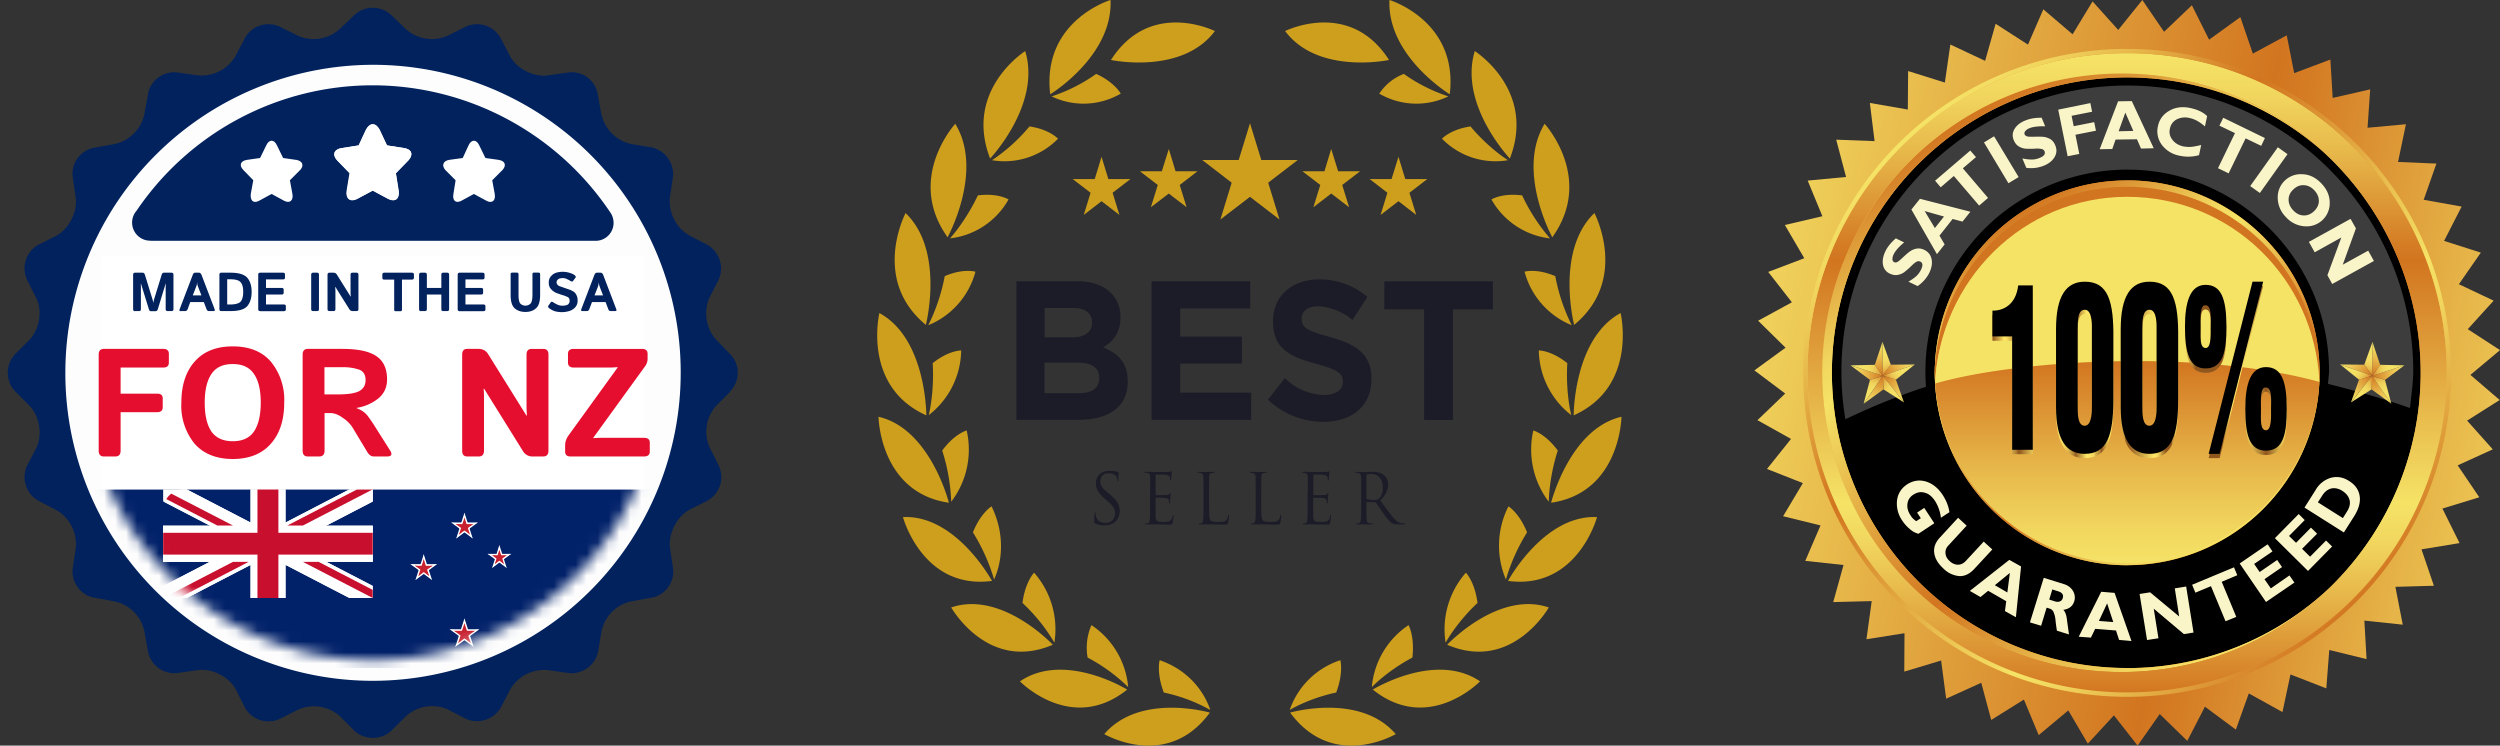 <svg width="228" height="68" viewBox="0 0 228 68" fill="none" xmlns="http://www.w3.org/2000/svg"><rect x="0" y="0" width="228" height="68" fill="#333333" stroke="none"/><g clip-path="url(#a)"><path d="M33.65 63.04a29.4 29.4 0 1 0 0-58.79 29.4 29.4 0 0 0 0 58.8Z" fill="#FDFDFD"/><mask id="b" style="mask-type:alpha" maskUnits="userSpaceOnUse" x="7" y="7" width="54" height="54"><path d="M34 60.2a26.2 26.2 0 1 0 0-52.4 26.2 26.2 0 0 0 0 52.4Z" fill="#FDFDFD"/></mask><g clip-path="url(#c)" mask="url(#b)"><path fill="#012169" d="M8.5 44.63h51v16.29h-51z"/><path d="M14.88 44.63v1.1l16.98 8.8h2.13v-1.1l-16.97-8.8h-2.14Zm19.12 0v1.1l-16.98 8.81h-2.14v-1.1l16.98-8.81H34Z" fill="#fff"/><path d="M22.85 44.63v9.91h3.19v-9.91h-3.2Zm-7.98 3.3v3.31H34v-3.3H14.87Z" fill="#fff"/><path d="M14.88 48.59v1.99h19.11v-1.99H14.87Zm8.6-3.96v9.91h1.91v-9.91h-1.91Z" fill="red"/><path d="m15.02 45.8 16.84 8.74h2.13v-1.1l-16.97-8.81h-.3c-.76 0-1.42.48-1.7 1.18ZM34 44.64v1.1l-16.98 8.81h-2.14v-1.1l16.98-8.81H34Z" fill="#fff"/><path d="M22.85 44.63v9.91h3.19v-9.91h-3.2Zm-7.98 3.3v3.31H34v-3.3H14.87Z" fill="#fff"/><path d="M14.88 48.59v1.99h19.11v-1.99H14.87Zm8.6-3.96v9.91h1.91v-9.91h-1.91ZM14.88 54.54l6.37-3.3h1.43l-6.38 3.3h-1.43Zm.29-9.02c.12-.2.27-.37.45-.5l5.63 2.91h-1.42l-4.66-2.41Zm11.03 2.41 6.37-3.3H34l-6.38 3.3H26.2Zm7.8 6.61-6.38-3.3h1.43l4.94 2.56v.74H34Z" fill="#C8102E"/><path d="M42.36 47.65v.62l1.22-.62h-1.22Z" fill="#fff"/><path d="m42.6 48.38-.37-.5 1.35-.23-.99.73Z" fill="#fff"/><path d="M42.36 47.65v.62l-1.21-.62h1.21Z" fill="#fff"/><path d="m42.13 48.38.36-.5-1.34-.23.98.73Z" fill="#fff"/><path d="m42.74 47.94-.58.18.95.99-.37-1.17Z" fill="#fff"/><path d="m42.13 48.38.36-.5.62 1.23-.98-.73Z" fill="#fff"/><path d="m41.98 47.94.58.18-.2-1.36-.38 1.18Z" fill="#fff"/><path d="m42.74 47.94-.58.18.2-1.36.38 1.18Z" fill="#fff"/><path d="m41.98 47.94.58.18-.95.99.37-1.17Z" fill="#fff"/><path d="m42.6 48.38-.36-.5-.63 1.23.98-.73Z" fill="#fff"/><path d="M42.36 47.8v.4l.8-.4h-.8Z" fill="#C7202F"/><path d="m42.51 48.27-.23-.33.88-.15-.65.48ZM42.36 47.8v.4l-.8-.4h.8Z" fill="#C7202F"/><path d="m42.21 48.27.23-.33-.88-.15.65.48Z" fill="#C7202F"/><path d="m42.6 47.98-.37.12.63.65-.25-.77Z" fill="#C7202F"/><path d="m42.21 48.27.23-.33.42.8-.65-.47Z" fill="#C7202F"/><path d="m42.11 47.98.38.12-.13-.9-.25.78Z" fill="#C7202F"/><path d="m42.6 47.98-.37.12.13-.9.25.78Z" fill="#C7202F"/><path d="m42.11 47.98.38.12-.63.65.25-.77Z" fill="#C7202F"/><path d="m42.51 48.27-.23-.33-.42.8.65-.47Z" fill="#C7202F"/><path d="M45.54 50.5v.55l1.09-.54h-1.09Z" fill="#fff"/><path d="m45.75 51.15-.32-.44 1.2-.2-.88.64Z" fill="#fff"/><path d="M45.54 50.5v.55l-1.08-.54h1.08Z" fill="#fff"/><path d="m45.34 51.15.32-.44-1.2-.2.88.64Z" fill="#fff"/><path d="m45.88 50.75-.51.17.84.88-.33-1.05Z" fill="#fff"/><path d="m45.34 51.15.32-.44.55 1.09-.87-.65Z" fill="#fff"/><path d="m45.21 50.75.51.17-.18-1.21-.33 1.04Z" fill="#fff"/><path d="m45.88 50.75-.51.17.17-1.21.34 1.04Z" fill="#fff"/><path d="m45.21 50.75.51.17-.84.88.33-1.05Z" fill="#fff"/><path d="m45.75 51.15-.32-.44-.55 1.09.87-.65Z" fill="#fff"/><path d="M45.54 50.64v.34l.67-.34h-.67Z" fill="#C7202F"/><path d="m45.67 51.04-.2-.27.74-.13-.54.4Z" fill="#C7202F"/><path d="M45.54 50.64v.34l-.66-.34h.66Z" fill="#C7202F"/><path d="m45.42 51.04.2-.27-.74-.13.54.4Z" fill="#C7202F"/><path d="m45.76 50.8-.33.1.53.54-.2-.65Z" fill="#C7202F"/><path d="m45.42 51.04.2-.27.34.67-.54-.4Z" fill="#C7202F"/><path d="m45.34 50.8.32.1-.12-.75-.2.64Z" fill="#C7202F"/><path d="m45.76 50.8-.33.1.11-.75.22.64Z" fill="#C7202F"/><path d="m45.34 50.8.32.1-.53.54.2-.65Z" fill="#C7202F"/><path d="m45.67 51.04-.2-.27-.34.67.54-.4Z" fill="#C7202F"/><path d="M38.65 51.45v.61l1.21-.61h-1.21Z" fill="#fff"/><path d="m38.88 52.17-.36-.5 1.34-.22-.98.72Z" fill="#fff"/><path d="M38.65 51.45v.61l-1.22-.61h1.22Z" fill="#fff"/><path d="m38.41 52.17.36-.5-1.34-.22.98.72Z" fill="#fff"/><path d="m39.02 51.72-.58.2.96.97-.38-1.17Z" fill="#fff"/><path d="m38.41 52.17.36-.5.63 1.23-.99-.73Z" fill="#fff"/><path d="m38.27 51.72.58.2-.2-1.37-.38 1.17Z" fill="#fff"/><path d="m39.02 51.72-.58.2.2-1.37.38 1.17Z" fill="#fff"/><path d="m38.27 51.72.58.2-.96.97.38-1.17Z" fill="#fff"/><path d="m38.88 52.17-.36-.5-.63 1.23.99-.73Z" fill="#fff"/><path d="M38.65 51.58V52l.8-.4h-.8Z" fill="#C7202F"/><path d="m38.8 52.06-.24-.33.9-.15-.66.48Z" fill="#C7202F"/><path d="M38.64 51.58V52l-.8-.4h.8Z" fill="#C7202F"/><path d="m38.5 52.06.23-.33-.89-.15.65.48Z" fill="#C7202F"/><path d="m38.9 51.77-.39.12.63.65-.25-.77Z" fill="#C7202F"/><path d="m38.5 52.06.23-.33.41.81-.65-.48Z" fill="#C7202F"/><path d="m38.4 51.76.38.13-.13-.9-.25.77Z" fill="#C7202F"/><path d="m38.9 51.76-.39.13.13-.9.25.77Z" fill="#C7202F"/><path d="m38.4 51.77.38.12-.63.65.25-.77Z" fill="#C7202F"/><path d="m38.8 52.06-.24-.33-.4.81.64-.48Z" fill="#C7202F"/><path d="M42.36 57.4v.68l1.35-.69h-1.35Z" fill="#fff"/><path d="m42.62 58.2-.4-.56 1.5-.25-1.1.8Z" fill="#fff"/><path d="M42.36 57.4v.68l-1.35-.69h1.35Z" fill="#fff"/><path d="m42.1 58.2.4-.56-1.49-.25 1.1.8Z" fill="#fff"/><path d="m42.78 57.7-.65.22L43.2 59l-.42-1.3Z" fill="#fff"/><path d="m42.1 58.2.4-.56.7 1.36-1.1-.8Z" fill="#fff"/><path d="m41.94 57.7.65.22-.23-1.52-.42 1.3Z" fill="#fff"/><path d="m42.78 57.7-.65.22.23-1.52.42 1.3Z" fill="#fff"/><path d="m41.94 57.7.65.22L41.52 59l.42-1.3Z" fill="#fff"/><path d="m42.62 58.2-.4-.56-.7 1.36 1.1-.8Z" fill="#fff"/><path d="M42.36 57.53V58l.94-.47h-.94Z" fill="#C7202F"/><path d="m42.54 58.09-.27-.38 1.03-.18-.76.56Z" fill="#C7202F"/><path d="M42.36 57.53V58l-.94-.47h.94Z" fill="#C7202F"/><path d="m42.18 58.09.28-.38-1.04-.18.76.56Z" fill="#C7202F"/><path d="m42.65 57.74-.44.15.73.76-.3-.9Z" fill="#C7202F"/><path d="m42.18 58.09.28-.38.48.94-.76-.56Z" fill="#C7202F"/><path d="m42.07 57.74.45.15-.16-1.05-.3.9Z" fill="#C7202F"/><path d="m42.65 57.74-.44.15.15-1.05.29.9Z" fill="#C7202F"/><path d="m42.07 57.74.45.15-.74.76.29-.9Z" fill="#C7202F"/><path d="m42.54 58.09-.28-.38-.48.94.76-.56Z" fill="#C7202F"/></g><path d="M66.57 35.7a2.4 2.4 0 0 0 0-3.42L65.33 31a3.62 3.62 0 0 1-.64-3.84l.83-1.6a2.5 2.5 0 0 0-1.06-3.26l-1.6-.83a3.62 3.62 0 0 1-1.76-3.5l.26-1.75c.2-1.28-.7-2.56-2.01-2.79l-1.76-.29a3.57 3.57 0 0 1-2.75-2.75l-.32-1.76a2.4 2.4 0 0 0-2.75-2.01L50 6.87c-1.31.2-2.88-.6-3.49-1.76l-.83-1.6a2.46 2.46 0 0 0-3.26-1.05l-1.6.8a3.55 3.55 0 0 1-3.84-.64L35.71 1.4a2.46 2.46 0 0 0-3.42 0l-1.28 1.22a3.54 3.54 0 0 1-3.84.64l-1.6-.8a2.46 2.46 0 0 0-3.26 1.05l-.83 1.6A3.61 3.61 0 0 1 18 6.87l-1.76-.25c-1.28-.2-2.56.7-2.75 2.01l-.32 1.76a3.53 3.53 0 0 1-2.75 2.75l-1.76.32a2.42 2.42 0 0 0-2.02 2.76l.26 1.76c.2 1.3-.6 2.88-1.76 3.52l-1.6.8a2.46 2.46 0 0 0-1.05 3.26l.8 1.6c.6 1.15.32 2.88-.61 3.84L1.4 32.28a2.47 2.47 0 0 0 0 3.43l1.28 1.28c.93.96 1.21 2.65.64 3.84l-.83 1.6a2.47 2.47 0 0 0 1.05 3.26l1.6.83a3.58 3.58 0 0 1 1.76 3.5l-.26 1.75c-.19 1.28.7 2.56 2.02 2.75l1.76.32a3.53 3.53 0 0 1 2.75 2.76l.32 1.76a2.44 2.44 0 0 0 2.75 2.01l1.76-.25c1.3-.2 2.87.57 3.51 1.76l.8 1.6a2.46 2.46 0 0 0 3.27 1.05l1.6-.8a3.53 3.53 0 0 1 3.83.6l1.28 1.29c.96.9 2.5.9 3.42 0L37 65.34a3.55 3.55 0 0 1 3.84-.64l1.6.83a2.5 2.5 0 0 0 3.26-1.05l.83-1.6a3.58 3.58 0 0 1 3.49-1.76l1.76.25c1.28.2 2.55-.7 2.78-2.01l.29-1.76a3.53 3.53 0 0 1 2.75-2.76l1.76-.32a2.42 2.42 0 0 0 2.01-2.75l-.26-1.76c-.19-1.31.61-2.88 1.76-3.52l1.6-.8a2.46 2.46 0 0 0 1.06-3.26l-.8-1.6a3.54 3.54 0 0 1 .6-3.84l1.28-1.28h-.03ZM34.02 62.09A28.05 28.05 0 0 1 5.96 33.99 28.1 28.1 0 0 1 34.02 5.91 28.05 28.05 0 0 1 62.08 34a28.1 28.1 0 0 1-28.06 28.09Z" fill="#01225D"/><path d="M13.73 21.96h40.7a1.64 1.64 0 0 0 1.52-1.8c-.03-.29-.13-.57-.3-.8A26.13 26.13 0 0 0 34.1 7.78a26.01 26.01 0 0 0-21.64 11.43 1.65 1.65 0 0 0 1.28 2.74Z" fill="#01225D"/><path fill="#fff" d="M9.21 23.38h49.58v21.25H9.21z"/><path d="M9.48 41.63c-.32 0-.48-.18-.48-.52v-8.77c0-.35.16-.52.48-.52h5.41c.34 0 .51.15.51.45v.8c0 .3-.17.45-.51.45H11v2.38h3.33c.34 0 .51.14.51.44v.8c0 .3-.17.45-.51.45H11v3.52c0 .34-.16.52-.48.52H9.48Zm7.06-4.9c0-1.58.4-2.83 1.21-3.75.82-.93 1.97-1.39 3.48-1.39 1.5 0 2.66.46 3.47 1.39a5.48 5.48 0 0 1 1.22 3.74c0 1.58-.4 2.82-1.22 3.75-.81.92-1.97 1.39-3.47 1.39-1.5 0-2.66-.47-3.48-1.39a5.48 5.48 0 0 1-1.21-3.75Zm2.13 0c0 1.13.2 2 .6 2.61.42.6 1.07.9 1.96.9.89 0 1.53-.3 1.94-.9.4-.6.61-1.48.61-2.62 0-1.14-.2-2-.61-2.6-.4-.61-1.05-.92-1.94-.92-.9 0-1.54.3-1.95.91-.4.6-.61 1.47-.61 2.61Zm9.4 4.9c-.31 0-.47-.18-.47-.52v-8.77c0-.35.16-.52.48-.52h3.16c1.41 0 2.44.22 3.08.66.65.43.98 1.14.98 2.12 0 .73-.27 1.3-.8 1.74a4.2 4.2 0 0 1-1.99.86v.02c.44.16.77.39 1 .68.22.3.4.55.54.77l1.5 2.37c.26.39.17.59-.25.59h-1.2c-.24 0-.45-.14-.6-.4l-1.39-2.31a3.1 3.1 0 0 0-.83-.8c-.4-.3-.79-.45-1.18-.45h-.5v3.44c0 .34-.17.52-.48.52h-1.04Zm1.52-5.66h1.23c.9 0 1.56-.1 1.94-.3.39-.22.58-.55.58-1 0-.49-.19-.8-.56-.95a4.54 4.54 0 0 0-1.63-.23h-1.56v2.48Zm13.03 5.66c-.32 0-.47-.18-.47-.52v-8.77c0-.35.15-.52.47-.52h1.02c.39 0 .68.16.88.48l3.49 5.6h.05a9.87 9.87 0 0 1-.04-.82v-4.74c0-.35.16-.52.48-.52h1.04c.32 0 .48.17.48.52v8.77c0 .34-.16.52-.48.52h-.94a.98.98 0 0 1-.9-.48l-3.55-5.7h-.04c.02.27.03.54.03.82v4.84c0 .34-.16.52-.48.52h-1.04Zm9.42 0c-.34 0-.5-.15-.5-.45v-.56c0-.31.1-.63.34-.95l4.44-6.14v-.05c-.27.03-.54.04-.82.04h-3.18c-.34 0-.52-.15-.52-.45v-.8c0-.3.18-.45.52-.45h6.23c.34 0 .51.15.51.45v.45c0 .25-.08.48-.24.7l-4.71 6.5v.04c.27-.02.54-.03.82-.03h3.81c.34 0 .52.15.52.44v.81c0 .3-.18.45-.52.45h-6.7Z" fill="#E50E2E"/><path d="M12.31 28.38c-.11 0-.17-.07-.17-.19v-3.13c0-.12.06-.19.17-.19h.7c.1 0 .17.07.21.2l.66 2.14a2.06 2.06 0 0 1 .1.44 2.32 2.32 0 0 1 .1-.44l.66-2.14c.04-.13.1-.2.2-.2h.71c.11 0 .17.07.17.19v3.13c0 .12-.06.18-.17.18h-.37c-.11 0-.17-.06-.17-.18v-2.01l.01-.3h-.02l-.7 2.3c-.04.13-.11.2-.21.2h-.42c-.1 0-.17-.07-.2-.2l-.71-2.3h-.02l.01.3v2.01c0 .12-.05.18-.17.18h-.37Zm4.18 0c-.11 0-.15-.06-.11-.17l1.2-3.14c.04-.13.12-.2.22-.2h.35c.1 0 .17.07.23.2l1.2 3.14c.03.11 0 .16-.12.16h-.4c-.1 0-.17-.05-.22-.16l-.25-.66h-1.24l-.24.66c-.05.1-.12.16-.23.16h-.39Zm1.1-1.44h.78l-.3-.77-.07-.2-.02-.19h-.01l-.02.19-.07.2-.3.77Zm2.59 1.43c-.12 0-.17-.06-.17-.18v-3.13c0-.12.05-.19.17-.19h.85c.75 0 1.25.16 1.52.46.26.3.4.73.4 1.29s-.14.99-.4 1.3c-.27.3-.77.45-1.52.45h-.85Zm.54-.6h.26c.5 0 .83-.1.98-.28.15-.19.22-.48.22-.87 0-.4-.07-.68-.22-.86-.15-.2-.47-.29-.98-.29h-.26v2.3Zm3 .6c-.12 0-.17-.06-.17-.18v-3.13c0-.12.05-.19.17-.19h2.1c.11 0 .17.06.17.16v.3c0 .1-.06.15-.18.15h-1.55v.78h1.42c.12 0 .19.05.19.15v.3c0 .1-.07.15-.19.15h-1.42v.91h1.63c.12 0 .18.05.18.16v.29c0 .1-.06.16-.18.16h-2.17Zm4.83 0c-.11 0-.17-.06-.17-.18v-3.13c0-.12.06-.19.17-.19h.37c.12 0 .17.07.17.19v3.13c0 .12-.05.18-.17.18h-.37Zm1.5 0c-.12 0-.18-.06-.18-.18v-3.13c0-.12.06-.19.17-.19h.37c.14 0 .24.06.31.17l1.25 2h.02l-.02-.29v-1.7c0-.11.06-.18.17-.18h.38c.11 0 .17.07.17.19v3.13c0 .12-.06.18-.17.18h-.34a.35.35 0 0 1-.32-.17l-1.27-2.03h-.02l.02.3v1.72c0 .12-.06.18-.17.18h-.38Zm5-2.87c-.12 0-.18-.05-.18-.16v-.3c0-.11.06-.17.18-.17h2.51c.12 0 .19.06.19.16v.31c0 .1-.07.16-.19.16h-.9v2.74c0 .09-.04.14-.12.14h-.47c-.08 0-.12-.05-.12-.14V25.5h-.9Zm3.34 2.88c-.11 0-.17-.07-.17-.19v-3.13c0-.12.06-.19.17-.19h.37c.11 0 .17.07.17.19v1.2h1.32v-1.2c0-.12.05-.19.17-.19h.37c.11 0 .17.07.17.19v3.13c0 .12-.06.18-.17.18h-.37c-.12 0-.17-.06-.17-.18v-1.33h-1.32v1.33c0 .12-.06.18-.17.18h-.37Zm3.52 0c-.11 0-.17-.07-.17-.19v-3.13c0-.12.06-.19.17-.19h2.1c.12 0 .18.06.18.16v.3c0 .1-.06.15-.19.15h-1.55v.78h1.43c.12 0 .18.05.18.15v.3c0 .1-.06.15-.18.15h-1.43v.91h1.63c.13 0 .19.05.19.16v.29c0 .1-.06.16-.19.16h-2.17Zm4.66-1.46V25c0-.1.06-.14.17-.14h.38c.1 0 .17.05.17.14v1.88c0 .44.06.72.19.83a.67.67 0 0 0 .88 0c.13-.11.2-.39.2-.83v-1.88c0-.1.05-.14.16-.14h.37c.12 0 .17.05.17.14v1.9c0 .58-.12.98-.36 1.2-.24.23-.57.35-.98.35-.42 0-.74-.12-.99-.34-.24-.23-.36-.63-.36-1.2Zm3.52 1.2c-.1-.08-.13-.16-.08-.24l.2-.28c.05-.1.14-.1.26-.02.1.07.21.13.36.2s.3.1.46.1c.12 0 .23-.01.33-.04.11-.02.2-.07.25-.15a.44.44 0 0 0 .08-.26.47.47 0 0 0-.04-.2.31.31 0 0 0-.12-.13 3.06 3.06 0 0 0-.56-.21l-.46-.16a1.36 1.36 0 0 1-.37-.22c-.1-.09-.2-.19-.26-.3a.96.96 0 0 1-.09-.46c0-.23.07-.42.22-.58a.99.99 0 0 1 .5-.31 2.14 2.14 0 0 1 1.17.02c.2.06.36.13.47.22.1.08.13.16.07.23l-.2.27c-.06.09-.15.1-.26.02-.07-.05-.17-.1-.3-.16a.88.88 0 0 0-.39-.1c-.1 0-.18.02-.26.03a.41.41 0 0 0-.21.12.31.31 0 0 0-.1.23c0 .09.03.16.07.21.05.06.1.1.15.13l.17.06a86.92 86.92 0 0 0 .86.3c.16.07.28.14.37.21a.8.8 0 0 1 .21.3c.06.13.09.28.09.46a.9.9 0 0 1-.25.65c-.17.16-.35.27-.56.32a2.38 2.38 0 0 1-1.28 0 1.61 1.61 0 0 1-.5-.27Zm3.04.25c-.12 0-.16-.05-.12-.16l1.2-3.14c.05-.13.13-.2.23-.2h.34c.1 0 .18.07.23.2l1.2 3.14c.04.11 0 .16-.12.16h-.39c-.1 0-.18-.05-.22-.16l-.25-.66h-1.24l-.25.66c-.04.1-.12.16-.22.16h-.4Zm1.09-1.43H55l-.3-.77-.06-.2-.02-.19h-.01l-.03.19c0 .04-.03.1-.06.2l-.3.77Z" fill="#01225D"/><path d="m36.83 13.5-1.54-.24-.65-1.42c-.37-.68-.92-.68-1.25 0l-.66 1.42-1.54.24c-.72.1-.91.6-.45 1.11l1.18 1.19-.27 1.58c-.13.71.27 1.09.89.78l1.47-.78 1.44.78c.66.27 1.02-.07.92-.78l-.26-1.58 1.15-1.19c.46-.5.3-1.01-.43-1.11ZM27 14.58l-1.18-.17-.56-1.15c-.26-.57-.72-.57-.98 0l-.56 1.15-1.2.17c-.6.1-.73.5-.34.91l.92.95-.23 1.25c-.06.6.23.88.72.64l1.18-.64 1.18.64c.5.24.82-.07.72-.64l-.23-1.25.95-.95c.36-.4.2-.81-.36-.91H27Z" fill="#fff"/><path d="m31.2 13.5 1.5-.24.66-1.42c.36-.68.91-.68 1.24 0l.7 1.42 1.53.24c.72.1.89.6.43 1.11L36.1 15.8l.23 1.58c.13.71-.26 1.09-.89.78l-1.47-.78-1.44.78c-.66.27-1.02-.07-.92-.78l.26-1.58-1.14-1.19c-.46-.5-.27-1.01.45-1.11Zm9.76 1.08 1.24-.17.53-1.15c.26-.57.72-.57.98 0l.56 1.15 1.21.17c.6.1.72.5.36.91l-.95.95.23 1.25c.1.6-.23.88-.72.64l-1.18-.64-1.18.64c-.5.24-.79-.07-.69-.64l.2-1.25-.95-.95c-.33-.4-.2-.81.36-.91Z" fill="#fff"/></g><path d="M117.66 64.99s6.37-1.84 9.63 1.96c0 0-5.71 3.37-9.63-1.96ZM121.86 63.16c.69-1.82.38-2.95.38-2.95a7.27 7.27 0 0 0-4.62 4.54c1.02-.6 2.61-1.25 4.24-1.59ZM125.2 62.89s5.71-3.52 9.78-.75c0 0-4.69 4.83-9.78.75ZM128.81 59.97c.22-1.95-.35-2.96-.35-2.96a7.59 7.59 0 0 0-3.35 5.65c.84-.85 2.22-1.91 3.7-2.69ZM131.98 58.8s4.66-4.97 9.27-3.4c0 0-3.35 5.94-9.27 3.4ZM134.75 54.99c-.25-1.94-1.06-2.76-1.06-2.76a7.8 7.8 0 0 0-1.85 6.38c.6-1.06 1.67-2.47 2.91-3.62ZM137.53 52.98s3.28-6.06 8.12-5.82c0 0-1.79 6.66-8.12 5.82ZM139.27 48.55c-.73-1.8-1.7-2.37-1.7-2.37a7.89 7.89 0 0 0-.23 6.67 17.22 17.22 0 0 1 1.93-4.3ZM141.46 45.85s1.7-6.76 6.42-7.84c0 0-.1 6.92-6.42 7.84ZM142.07 41.09c-1.14-1.55-2.23-1.83-2.23-1.83a7.83 7.83 0 0 0 1.41 6.5c.02-1.23.28-3.02.82-4.67ZM143.52 37.88s-.02-7 4.28-9.33c0 0 1.6 6.7-4.28 9.33ZM142.94 33.12c-1.48-1.18-2.6-1.16-2.6-1.16a7.6 7.6 0 0 0 2.96 5.9c-.29-1.2-.47-3-.36-4.74ZM143.56 29.62s-1.73-6.74 1.85-10.19c0 0 3.19 6.05-1.85 10.2ZM141.83 25.18c-1.71-.73-2.79-.4-2.79-.4a7.3 7.3 0 0 0 4.3 4.88 17.09 17.09 0 0 1-1.5-4.48ZM141.57 21.64s-3.32-6.05-.7-10.35c0 0 4.56 4.96.7 10.35ZM138.82 17.82c-1.84-.24-2.8.37-2.8.37a7.04 7.04 0 0 0 5.34 3.55 17.1 17.1 0 0 1-2.54-3.92ZM137.7 14.46s-4.68-4.93-3.2-9.8c0 0 5.62 3.54 3.2 9.8ZM134.11 11.53c-1.83.27-2.6 1.12-2.6 1.12a6.82 6.82 0 0 0 6.02 1.96c-1-.64-2.33-1.77-3.42-3.08ZM132.22 8.6s-5.73-3.49-5.5-8.6c0 0 6.29 1.89 5.5 8.6ZM128.03 6.74a4.7 4.7 0 0 0-2.24 1.8 6.73 6.73 0 0 0 6.3.25 15.24 15.24 0 0 1-4.06-2.05ZM126.68 5.47s-6.47 1.38-9.48-2.64c0 .01 5.9-2.96 9.48 2.64ZM110.34 64.99s-6.37-1.84-9.63 1.96c.01 0 5.72 3.37 9.63-1.96ZM106.14 63.16c-.69-1.82-.38-2.95-.38-2.95 2.7.92 4.1 2.97 4.62 4.54a14.93 14.93 0 0 0-4.24-1.59ZM102.8 62.89s-5.71-3.52-9.78-.75c0 0 4.69 4.83 9.78.75ZM99.19 59.97a5.17 5.17 0 0 1 .35-2.96 7.59 7.59 0 0 1 3.35 5.65 15.98 15.98 0 0 0-3.7-2.69ZM96.02 58.8s-4.66-4.97-9.27-3.4c0 0 3.35 5.94 9.27 3.4ZM93.25 54.99c.25-1.94 1.06-2.76 1.06-2.76a7.8 7.8 0 0 1 1.85 6.38 16.13 16.13 0 0 0-2.91-3.62ZM90.47 52.98s-3.29-6.06-8.12-5.82c0 0 1.79 6.66 8.12 5.82ZM88.73 48.55c.73-1.8 1.7-2.37 1.7-2.37 1.3 2.67.92 5.16.23 6.67a17.25 17.25 0 0 0-1.93-4.3ZM86.54 45.85s-1.7-6.76-6.42-7.84c0 0 .1 6.92 6.42 7.84ZM85.93 41.09c1.14-1.55 2.23-1.83 2.23-1.83a7.83 7.83 0 0 1-1.41 6.5 17.29 17.29 0 0 0-.82-4.67ZM84.48 37.88s.02-7-4.28-9.33c0 0-1.6 6.7 4.28 9.33ZM85.06 33.12c1.48-1.18 2.6-1.16 2.6-1.16a7.6 7.6 0 0 1-2.96 5.9c.29-1.2.47-3 .36-4.74ZM84.44 29.62s1.73-6.74-1.85-10.19c0 0-3.19 6.05 1.85 10.2ZM86.17 25.18c1.71-.73 2.79-.4 2.79-.4a7.3 7.3 0 0 1-4.3 4.88 17.09 17.09 0 0 0 1.5-4.48ZM86.42 21.64s3.33-6.05.7-10.35c0 0-4.55 4.96-.7 10.35ZM89.18 17.82c1.84-.24 2.8.37 2.8.37a7.04 7.04 0 0 1-5.34 3.55c.8-.9 1.8-2.35 2.54-3.92ZM90.3 14.46s4.68-4.93 3.2-9.8c0 0-5.62 3.54-3.2 9.8ZM93.89 11.53c1.83.27 2.6 1.12 2.6 1.12a6.82 6.82 0 0 1-6.02 1.96 16 16 0 0 0 3.42-3.08ZM95.78 8.6s5.73-3.49 5.5-8.6c0 0-6.29 1.89-5.5 8.6ZM99.97 6.74c1.7.77 2.24 1.8 2.24 1.8a6.73 6.73 0 0 1-6.3.25 15.14 15.14 0 0 0 4.06-2.05ZM101.32 5.47s6.47 1.38 9.48-2.64c0 .01-5.9-2.96-9.48 2.64Z" fill="#CE9F1C"/><path d="M92.7 25.65h5.55c1.36 0 2.44.4 3.12 1.12.55.58.82 1.29.82 2.15v.04c0 1.42-.72 2.21-1.58 2.72 1.39.57 2.24 1.41 2.24 3.11v.04c0 2.3-1.78 3.46-4.47 3.46H92.7V25.65Zm5 5.12c1.15 0 1.89-.4 1.89-1.34v-.04c0-.83-.62-1.3-1.73-1.3h-2.59v2.67h2.42Zm.69 5.09c1.16 0 1.86-.44 1.86-1.38v-.03c0-.85-.6-1.38-1.95-1.38h-3.04v2.79h3.13ZM105.02 25.65h9v2.48h-6.39v2.56h5.63v2.47h-5.63v2.65h6.48v2.48h-9.09V25.65ZM115.63 36.45l1.55-1.97a5.3 5.3 0 0 0 3.56 1.54c1.08 0 1.73-.45 1.73-1.2v-.03c0-.7-.41-1.06-2.4-1.6-2.41-.65-3.97-1.36-3.97-3.87v-.03c0-2.3 1.74-3.81 4.18-3.81a6.7 6.7 0 0 1 4.43 1.6l-1.36 2.1a5.42 5.42 0 0 0-3.1-1.25c-1 0-1.54.49-1.54 1.1v.04c0 .83.52 1.1 2.58 1.66 2.42.67 3.79 1.59 3.79 3.79v.03c0 2.51-1.81 3.92-4.39 3.92-1.8 0-3.63-.67-5.06-2.02ZM129.88 28.22h-3.63v-2.56h9.9v2.56h-3.64V38.3h-2.63V28.22ZM99.89 47.74c-.09-.04-.1-.07-.1-.24 0-.32.03-.57.04-.67 0-.07.01-.1.05-.1.03 0 .04.01.04.07 0 .06 0 .15.02.23.09.47.48.66.89.66.57 0 .86-.44.86-.85 0-.44-.17-.7-.69-1.14l-.27-.24c-.64-.55-.78-.95-.78-1.38 0-.68.48-1.14 1.24-1.14.23 0 .4.02.56.06.11.03.16.03.21.03.05 0 .06.02.06.05 0 .03-.02.24-.02.68 0 .1-.01.14-.04.14s-.04-.03-.05-.08c0-.08-.04-.25-.08-.32-.03-.07-.2-.34-.75-.34-.4 0-.73.28-.73.74 0 .36.15.6.73 1.07l.17.14c.7.6.87.98.87 1.5 0 .25-.1.74-.5 1.05-.26.19-.59.26-.91.26-.3 0-.58-.05-.82-.18ZM104.9 44.87l-.01-1.37c-.02-.22-.06-.32-.26-.37a1.17 1.17 0 0 0-.2-.01c-.03 0-.06-.02-.06-.04 0-.03.03-.05.1-.05h.43l.24.02 1.38-.01c.11 0 .21-.02.26-.03.02 0 .05-.03.08-.03.02 0 .02.02.02.06l-.05.3-.03.42c0 .03-.01.07-.04.07s-.05-.03-.05-.09c0-.04 0-.15-.03-.23-.04-.1-.1-.17-.43-.22l-.82-.01c-.02 0-.04.01-.04.06v1.75c0 .05.01.07.04.07l.95-.01c.15-.02.23-.03.28-.1.05-.05.07-.08.1-.08.01 0 .02.02.02.06l-.05.35-.02.41c0 .05 0 .12-.04.12-.03 0-.05-.02-.05-.06 0-.06 0-.12-.02-.2-.02-.1-.07-.2-.31-.23-.16-.02-.76-.03-.86-.03-.03 0-.04.02-.04.04V47.08c.02.43.1.52.7.52.16 0 .42 0 .57-.07.16-.08.23-.2.27-.46.01-.07.02-.1.06-.1.03 0 .03.06.03.1 0 .05-.05.48-.08.62-.04.16-.08.16-.32.16l-1.01-.02a10.9 10.9 0 0 0-.71 0h-.35c-.07 0-.1 0-.1-.05 0-.02.02-.04.06-.04.05 0 .13 0 .17-.02.13-.02.16-.17.18-.35.03-.26.03-.77.03-1.38v-1.12ZM110.27 46c0 .93.02 1.34.13 1.45.1.1.25.15.72.15.32 0 .58 0 .73-.19.08-.1.14-.26.15-.38 0-.05.02-.08.06-.08.03 0 .03.03.03.1s-.04.45-.09.63c-.04.15-.06.17-.38.17l-1-.02-.6-.01h-.25l-.34.01c-.07 0-.1 0-.1-.05 0-.02.01-.04.05-.04.06 0 .13 0 .18-.02.12-.02.15-.16.17-.35.03-.26.03-.77.03-1.38v-1.12l-.01-1.37c-.01-.21-.06-.32-.26-.36a1.17 1.17 0 0 0-.2-.02c-.03 0-.05 0-.05-.03 0-.04.02-.06.1-.06l.67.02.65-.02c.06 0 .1.02.1.06 0 .02-.03.03-.06.03-.04 0-.13 0-.2.02-.17.03-.22.14-.23.36l-.01 1.37V46ZM115.02 46c0 .93.03 1.34.14 1.45.1.1.25.15.72.15.32 0 .58 0 .73-.19a.9.9 0 0 0 .15-.38c0-.05.02-.08.06-.08.03 0 .03.03.03.1s-.04.45-.09.63c-.04.15-.06.17-.38.17l-1-.02-.6-.01h-.25l-.35.01c-.06 0-.1 0-.1-.05 0-.02.02-.04.06-.04.05 0 .13 0 .18-.02.12-.02.15-.16.17-.35.03-.26.03-.77.03-1.38v-1.12l-.01-1.37c-.01-.21-.06-.32-.26-.36a1.17 1.17 0 0 0-.2-.02c-.03 0-.06 0-.06-.03 0-.04.03-.06.1-.06l.68.02.64-.02c.07 0 .1.02.1.06 0 .02-.02.03-.05.03-.04 0-.13 0-.2.02-.17.03-.22.14-.23.36l-.01 1.37V46ZM119.27 44.87V43.5c-.02-.22-.07-.32-.27-.37a1.18 1.18 0 0 0-.2-.01c-.02 0-.05-.02-.05-.04 0-.03.03-.05.1-.05h.42l.25.02 1.37-.01c.11 0 .22-.02.26-.03.03 0 .06-.03.08-.03.02 0 .03.02.03.06l-.05.3-.03.42c0 .03-.02.07-.04.07-.03 0-.05-.03-.05-.09 0-.04 0-.15-.03-.23-.05-.1-.1-.17-.43-.22l-.82-.01c-.02 0-.03.01-.03.06v1.75c0 .05 0 .07.03.07l.95-.01c.15-.02.23-.03.28-.1.04-.05.07-.08.1-.08.01 0 .02.02.02.06l-.05.35-.02.41c0 .05 0 .12-.05.12-.02 0-.04-.02-.04-.06 0-.06 0-.12-.02-.2-.03-.1-.08-.2-.32-.23-.16-.02-.75-.03-.86-.03-.02 0-.04.02-.04.04V47.08c.02.43.1.52.7.52.15 0 .42 0 .57-.07.16-.08.23-.2.27-.46.01-.07.02-.1.06-.1.03 0 .03.06.03.1 0 .05-.05.48-.08.62-.04.16-.09.16-.32.16l-1.01-.02a10.95 10.95 0 0 0-.71 0h-.35c-.07 0-.1 0-.1-.05 0-.02.02-.04.06-.04.05 0 .12 0 .17-.02.12-.02.16-.17.18-.35.02-.26.02-.77.02-1.38v-1.12h.02ZM124.14 44.87c0-.99 0-1.17-.02-1.37 0-.22-.06-.32-.25-.37a1.17 1.17 0 0 0-.2-.01c-.03 0-.06-.02-.06-.04 0-.03.03-.05.1-.05l.67.02.71-.02c.38 0 .78.03 1.1.28.15.1.41.42.41.86 0 .47-.18.94-.72 1.47.49.67.9 1.23 1.24 1.63.33.36.58.43.73.45l.24.02c.03 0 .06.02.06.03 0 .04-.04.06-.15.06h-.42c-.33 0-.49-.03-.64-.12-.26-.15-.47-.46-.81-.94l-.66-.94a.1.1 0 0 0-.08-.03l-.73-.01c-.03 0-.04.01-.04.05v.15c0 .61 0 1.12.02 1.38.02.19.06.33.24.35l.27.02c.03 0 .05.02.05.04 0 .03-.03.05-.1.05l-.73-.01-.57.01c-.07 0-.1 0-.1-.05 0-.02.02-.04.06-.04.05 0 .13 0 .17-.02.13-.02.16-.16.18-.35.03-.26.03-.77.03-1.38v-1.12Zm.48.55c0 .03 0 .06.04.08.09.05.37.1.63.1.14 0 .31-.02.45-.12.21-.16.37-.5.37-.98 0-.8-.4-1.27-1.04-1.27-.18 0-.34.02-.4.03a.08.08 0 0 0-.05.08v2.08Z" fill="#1C1C28"/><path d="m114 11.24 1.03 3.35h3.33l-2.7 2.07 1.03 3.36-2.69-2.07-2.7 2.07 1.03-3.36-2.69-2.07h3.33l1.03-3.35ZM106.6 13.6l.61 2.02h2l-1.62 1.25.63 2.03-1.63-1.25-1.63 1.25.63-2.03-1.63-1.25h2l.63-2.02ZM100.46 14.3l.62 2.03h2.02l-1.63 1.25.62 2.02-1.63-1.25-1.62 1.25.62-2.02-1.63-1.25h2.01l.62-2.03ZM121.4 13.6l-.61 2.02h-2.01l1.63 1.25-.63 2.03 1.63-1.25 1.63 1.25-.63-2.03 1.63-1.25h-2l-.63-2.02ZM127.54 14.3l-.63 2.03h-2l1.62 1.25-.62 2.02 1.63-1.25 1.62 1.25-.62-2.02 1.63-1.25h-2.01l-.62-2.03Z" fill="#CE9F1C"/><path d="m227.34 40.98-3.2 1.46 1.97 2.91-3.36 1.03 1.56 3.15-3.47.57 1.13 3.32-3.51.1.67 3.45-3.5-.37.2 3.51-3.4-.83-.27 3.5-3.27-1.27-.73 3.43-3.07-1.7-1.18 3.3-2.82-2.09-1.61 3.12-2.51-2.45-2.02 2.88-2.16-2.76-2.38 2.58-1.78-3.03-2.7 2.25-1.35-3.24-2.98 1.86-.91-3.39-3.2 1.45-.46-3.48-3.36 1.01.02-3.5-3.47.55.48-3.48-3.51.09.94-3.38-3.49-.38 1.39-3.23-3.41-.84 1.8-3.02-3.27-1.29 2.19-2.74-3.06-1.71 2.53-2.43-2.81-2.11 2.84-2.07-2.5-2.46 3.08-1.68-2.16-2.77 3.29-1.25-1.77-3.03 3.42-.8-1.34-3.25 3.5-.33-.9-3.4 3.5.13-.43-3.48 3.46.6.03-3.51 3.35 1.05.5-3.47 3.17 1.49.96-3.38 2.95 1.9 1.4-3.22 2.67 2.28 1.82-3 2.34 2.6 2.2-2.73 1.98 2.9L199.9.48l1.57 3.14 2.85-2.06 1.14 3.33 3.09-1.67.68 3.45 3.3-1.24.21 3.5 3.42-.78-.24 3.5 3.5-.32-.72 3.44 3.5.15-1.16 3.3 3.46.62-1.6 3.13 3.35 1.07-2 2.88 3.17 1.5-2.36 2.6 2.94 1.91-2.7 2.26 2.67 2.29-2.97 1.88 2.34 2.62Z" fill="url(#d)"/><path d="M220.94 34a26.93 26.93 0 1 1-53.87-.01 26.93 26.93 0 0 1 53.87.01ZM194 16.46a17.54 17.54 0 1 0 0 35.09 17.54 17.54 0 0 0 0-35.1Z" fill="#000"/><path d="M194 6.72a27.29 27.29 0 1 0 0 54.57 27.29 27.29 0 0 0 0-54.57Zm0 54.2a26.93 26.93 0 1 1 0-53.86 26.93 26.93 0 0 1 0 53.87Z" fill="url(#e)"/><path d="M194 51.54a17.54 17.54 0 1 0 0-35.09 17.54 17.54 0 0 0 0 35.1Z" fill="url(#f)"/><path d="M194 4.85a29.15 29.15 0 1 0-.01 58.3 29.15 29.15 0 0 0 .01-58.3Zm0 56.43a27.29 27.29 0 1 1-.01-54.57 27.29 27.29 0 0 1 .01 54.57Z" fill="url(#g)"/><path d="M194 4.46a29.54 29.54 0 1 0-.01 59.09A29.54 29.54 0 0 0 194 4.46Zm0 58.69a29.15 29.15 0 1 1-.01-58.3 29.15 29.15 0 0 1 .01 58.3Z" fill="url(#h)"/><path d="M194 7.8a26.1 26.1 0 0 0-25.7 30.44 60.17 60.17 0 0 1 7.35-2.97A18.42 18.42 0 0 1 194 15.47c10.15 0 18.41 8.25 18.41 18.4 0 .2-.08.94-.1 1.14 2.86.71 5.34 1.45 7.48 2.2.1-.94.3-2.38.3-3.35A26.1 26.1 0 0 0 194 7.8Z" fill="#3D3D3D"/><path d="m211.54 34-.01.83A17.55 17.55 0 0 0 194 18.13c-9.4 0-17.09 7.56-17.52 16.85-.01-.27-.05-.7-.05-.98a17.56 17.56 0 0 1 35.1 0Z" fill="#D27520"/><path d="M211.53 34.83c0 .02-35.05.21-35.05.16.44-9.4 8-17.04 17.52-17.04s17.09 7.48 17.53 16.88Z" fill="#F5E366"/><path d="M211.53 34.83a17.56 17.56 0 0 1-35.05.15c7.29-2.12 23.8-3.22 35.05-.15Z" fill="url(#i)"/><path d="m217.51 34.65 1.77-1.33-2.94.95 1.17.38Z" fill="url(#j)"/><path d="m219.28 33.32-2.22-.05-.72 1 2.94-.95Z" fill="url(#k)"/><path d="m217.07 33.28-.7-2.1-.03 3.1.73-1Z" fill="url(#l)"/><path d="m216.37 31.18-.75 2.08.72 1.01.03-3.09Z" fill="url(#m)"/><path d="m215.63 33.26-2.21-.02 2.92 1.03-.7-1.01Z" fill="url(#n)"/><path d="m213.42 33.24 1.72 1.39 1.2-.36-2.92-1.03Z" fill="url(#o)"/><path d="m215.15 34.6-.74 2.1 1.93-2.43-1.2.34Z" fill="url(#p)"/><path d="m214.41 36.7 1.88-1.19.05-1.24-1.93 2.43Z" fill="url(#q)"/><path d="m216.28 35.51 1.81 1.31-1.75-2.55-.06 1.24Z" fill="url(#r)"/><path d="m218.09 36.82-.58-2.17-1.18-.38 1.76 2.55Z" fill="url(#s)"/><path d="m170.54 34.65-1.77-1.33 2.95.95-1.18.38Z" fill="url(#t)"/><path d="m168.78 33.32 2.2-.05.74 1-2.94-.95Z" fill="url(#u)"/><path d="m170.98 33.28.7-2.1.04 3.1-.74-1Z" fill="url(#v)"/><path d="m171.68 31.18.76 2.08-.72 1.01-.04-3.09Z" fill="url(#w)"/><path d="m172.42 33.26 2.21-.02-2.91 1.03.7-1.01Z" fill="url(#x)"/><path d="m174.63 33.24-1.72 1.39-1.2-.36 2.92-1.03Z" fill="url(#y)"/><path d="m172.9 34.6.74 2.1-1.92-2.43 1.19.34Z" fill="url(#z)"/><path d="m173.64 36.7-1.87-1.19-.05-1.24 1.92 2.43Z" fill="url(#A)"/><path d="m171.77 35.51-1.8 1.31 1.75-2.55.05 1.24Z" fill="url(#B)"/><path d="m169.96 36.82.58-2.17 1.18-.38-1.76 2.55Z" fill="url(#C)"/><path d="M183.51 31.08h-1.8v-2.35c.95.02 2.14-.5 2.35-2.31h1.33v15h-1.88V31.08Zm4-.66c0-3.06.94-4.33 2.63-4.33 2.12 0 2.64 1.78 2.6 5.21v5.52c0 3.35-.6 4.96-2.62 4.96-1.66 0-2.61-1.26-2.61-4.23v-7.13Zm3.27 0c0-.22.07-1.78-.64-1.78-.64 0-.66.92-.66 1.78v6.89c0 .9 0 1.92.66 1.92.67-.04.64-1.4.64-1.92v-6.89Zm2.63 0c0-3.06.94-4.33 2.63-4.33 2.13 0 2.65 1.78 2.61 5.21v5.52c0 3.35-.61 4.96-2.63 4.96-1.65 0-2.61-1.26-2.61-4.23v-7.13Zm3.27 0c0-.22.07-1.78-.64-1.78-.63 0-.66.92-.66 1.78v6.89c0 .9 0 1.92.66 1.92.68-.04.64-1.4.64-1.92v-6.89Zm2.59-.24c0-2.23.47-3.8 1.88-3.8s1.9 1.22 1.9 3.8c0 2.14-.25 3.82-1.9 3.82-1.5 0-1.88-1.45-1.88-3.82Zm2.35-.02c0-.64.11-1.93-.47-1.93-.55-.08-.46 1.3-.46 1.93 0 .92-.1 1.98.47 1.98.53 0 .46-1.35.46-1.98Zm.81 11.62h-1l4-15.7h.97l-3.97 15.7Zm6.12-4.1c0 2.14-.25 3.82-1.9 3.82-1.5 0-1.88-1.45-1.88-3.82 0-2.23.47-3.8 1.89-3.8 1.47 0 1.89 1.4 1.89 3.8Zm-2.35-.05c0 .92-.11 2 .46 2 .53 0 .46-1.36.46-2 0-.63.12-1.9-.46-1.9-.56-.08-.46 1.27-.46 1.9Z" fill="url(#D)"/><path d="M183.51 30.68h-1.8v-2.35c.95.02 2.14-.5 2.35-2.3h1.33v14.99h-1.88V30.68Zm4-.65c0-3.07.94-4.34 2.63-4.34 2.12 0 2.64 1.78 2.6 5.21v5.52c0 3.35-.6 4.97-2.62 4.97-1.66 0-2.61-1.27-2.61-4.23v-7.13Zm3.27 0c0-.23.07-1.78-.64-1.78-.64 0-.66.92-.66 1.78v6.88c0 .9 0 1.92.66 1.92.67-.04.64-1.39.64-1.92v-6.88Zm2.63 0c0-3.07.94-4.34 2.63-4.34 2.13 0 2.65 1.78 2.61 5.21v5.52c0 3.35-.61 4.97-2.63 4.97-1.65 0-2.61-1.27-2.61-4.23v-7.13Zm3.27 0c0-.23.07-1.78-.64-1.78-.63 0-.66.92-.66 1.78v6.88c0 .9 0 1.92.66 1.92.68-.04.64-1.39.64-1.92v-6.88Zm2.59-.25c0-2.23.47-3.8 1.88-3.8s1.9 1.23 1.9 3.8c0 2.15-.25 3.82-1.9 3.82-1.5 0-1.88-1.45-1.88-3.82Zm2.35-.02c0-.63.11-1.92-.47-1.92-.55-.08-.46 1.29-.46 1.92 0 .92-.1 1.98.47 1.98.53 0 .46-1.35.46-1.98Zm.81 11.63h-1l4-15.7h.97l-3.97 15.7Zm6.12-4.11c0 2.15-.25 3.82-1.9 3.82-1.5 0-1.88-1.45-1.88-3.82 0-2.23.47-3.8 1.89-3.8 1.47 0 1.89 1.4 1.89 3.8Zm-2.35-.04c0 .92-.11 2 .46 2 .53 0 .46-1.37.46-2 0-.63.12-1.9-.46-1.9-.56-.08-.46 1.27-.46 1.9Z" fill="#000"/><path d="m172.9 21.74.76.37c-.49.4-.8.76-.95 1.07a.95.95 0 0 0-.12.46c0 .13.06.22.16.27.07.04.16.03.26 0 .1-.05.28-.19.53-.43.25-.23.46-.42.63-.54.18-.13.38-.22.6-.26.24-.05.48-.01.73.11.36.18.58.46.66.84.08.38.01.79-.2 1.24-.24.48-.6.89-1.07 1.22l-.84-.4c.3-.18.54-.35.72-.51.18-.17.32-.36.43-.59.19-.38.16-.63-.08-.74-.08-.04-.18-.04-.29 0-.1.04-.29.18-.53.42-.25.24-.46.42-.63.55-.17.13-.37.21-.6.25-.22.05-.47 0-.73-.12a1.08 1.08 0 0 1-.61-.8c-.07-.37 0-.78.22-1.24.2-.41.52-.8.95-1.17ZM175.1 18.13l4.6 1.18-.72.9-.9-.24-1.2 1.52.47.8-.7.89-2.33-4.07.78-.98Zm2.2 1.62-1.77-.5.93 1.55.83-1.05ZM179.69 13.73l.52.6-1.2 1.02 2.3 2.7-.81.7-2.31-2.7-1.2 1.03-.51-.6 3.21-2.75ZM181.86 12.43l2.24 3.72-.93.56-2.23-3.72.92-.56ZM186.2 10.74l.32.78c-.63-.02-1.1.04-1.42.17a.94.94 0 0 0-.4.27c-.07.1-.1.2-.05.3.03.08.1.13.2.17.1.04.33.05.67.04.34-.01.62-.01.84.01.22.02.42.1.62.2.2.13.36.31.46.58.16.37.14.72-.06 1.06-.19.33-.51.6-.98.79-.5.2-1.03.27-1.6.2l-.36-.86c.34.07.63.1.87.1s.48-.05.71-.15c.4-.16.54-.36.44-.61-.03-.08-.1-.15-.22-.19a2.03 2.03 0 0 0-.68-.04c-.34.02-.62.01-.83 0a1.46 1.46 0 0 1-.62-.21c-.2-.12-.35-.31-.46-.58-.14-.34-.12-.68.07-1 .2-.33.52-.6.99-.78.43-.18.93-.26 1.49-.25ZM190.64 9.4l.16.79-1.87.37.19.95 1.87-.37.16.78-1.87.37.35 1.75-1.06.21-.86-4.25 2.93-.6ZM194.42 9.22l2 4.3-1.16.03-.37-.85-1.95.03-.3.86-1.15.02 1.68-4.37 1.25-.02Zm.14 2.72-.73-1.67-.61 1.7 1.34-.03ZM200.75 13.22l-.2.93a3.6 3.6 0 0 1-1.77.05 2.6 2.6 0 0 1-1.65-1.03 2.07 2.07 0 0 1-.32-1.69c.13-.6.48-1.07 1.05-1.39.56-.32 1.23-.4 1.98-.22.6.14 1.1.37 1.45.72l-.2.94c-.46-.4-.9-.66-1.37-.76a1.7 1.7 0 0 0-1.19.11c-.34.18-.55.46-.63.83-.09.38-.02.72.21 1.02.23.31.56.52 1 .62.22.04.44.06.65.05.22-.01.55-.07 1-.18ZM206.56 12.59l-.34.71-1.42-.68-1.55 3.19-.97-.47 1.55-3.2-1.42-.68.35-.72 3.8 1.85ZM208.62 14.06l-2.52 3.54-.88-.63 2.52-3.54.88.63ZM211.71 16.73c.51.53.76 1.12.76 1.76a2.11 2.11 0 0 1-2.26 2.15 2.49 2.49 0 0 1-1.72-.83 2.5 2.5 0 0 1-.76-1.75 2.1 2.1 0 0 1 2.25-2.17c.64.02 1.22.3 1.73.84Zm-2.56 2.46c.28.3.6.45.95.46.34.01.66-.12.95-.4.28-.27.43-.58.43-.93 0-.35-.14-.67-.42-.97-.29-.3-.6-.45-.96-.46-.34-.02-.66.11-.95.39-.29.27-.43.58-.43.93 0 .35.14.68.43.98ZM216.5 23.8l-3.8 2.1-.44-.8 1.27-3.44-2.43 1.35-.53-.95 3.8-2.1.49.87-1.2 3.31 2.32-1.28.52.94ZM177.79 46.71l-.78.51a3.62 3.62 0 0 0-.54-1.54c-.28-.42-.6-.67-.95-.75-.36-.1-.7-.03-1.03.19-.31.2-.49.48-.53.83-.05.35.05.71.3 1.08.12.2.29.36.5.5l.42-.27-.34-.51.65-.43.92 1.4-1.45.96a1.85 1.85 0 0 1-.77-.42 3.43 3.43 0 0 1-.69-.76 2.7 2.7 0 0 1-.49-1.87c.08-.62.39-1.1.91-1.45.54-.35 1.11-.44 1.71-.27.6.18 1.11.58 1.53 1.21.34.52.55 1.05.63 1.6ZM180.92 49.4l.78.71-1.64 1.77c-.42.46-.88.68-1.36.66a2.32 2.32 0 0 1-1.48-.71c-.5-.46-.77-.94-.82-1.43-.06-.49.12-.96.54-1.4l1.64-1.78.78.72-1.66 1.8c-.2.21-.3.45-.27.72.02.26.14.5.38.71.23.22.49.33.76.33s.51-.12.74-.37l1.61-1.74ZM184.32 51.67l-.47 4.62-1-.56.12-.9-1.65-.95-.7.57-.97-.56 3.6-2.83 1.07.6Zm-1.25 2.36.23-1.78-1.37 1.12 1.14.66ZM186.4 52.7l1.8.56c.4.12.68.34.86.64.17.3.21.62.11.94-.14.45-.47.7-1 .78.17.15.29.46.34.93l.18 1.31-1.1-.34a21.4 21.4 0 0 1-.12-.87 2.47 2.47 0 0 0-.2-.86.58.58 0 0 0-.32-.28l-.3-.09-.5 1.65-1.02-.31 1.26-4.06Zm.77 1.06-.28.92.53.17c.17.05.32.05.44 0a.43.43 0 0 0 .26-.3c.1-.3-.05-.52-.44-.63l-.5-.16ZM192.85 54.07l1.54 4.39-1.13-.1-.28-.86-1.9-.15-.39.8-1.11-.08 2.05-4.1 1.22.1Zm-.12 2.66-.56-1.7-.75 1.6 1.3.1ZM199.38 53.5l.67 4.19-.88.14-2.75-2.32.43 2.7-1.04.16-.68-4.2.96-.15 2.65 2.2-.4-2.56 1.04-.17ZM203.74 51.74l.3.72-1.42.6 1.33 3.2-.98.4-1.33-3.2-1.42.59-.3-.72 3.82-1.59ZM208.8 52.48l.45.65-2.59 1.77-2.4-3.51 2.55-1.75.44.65-1.67 1.14.5.74 1.6-1.1.44.65-1.6 1.1.58.84 1.7-1.18ZM212.14 49.3l.55.54-2.2 2.23-3.02-2.99 2.17-2.2.55.55-1.43 1.45.64.62 1.36-1.38.56.55-1.37 1.38.73.72 1.46-1.48ZM210.17 46.29l1-1.58a2.4 2.4 0 0 1 1.42-1.14c.56-.14 1.1-.05 1.64.29.56.35.88.8.97 1.37.09.56-.08 1.18-.5 1.85l-.94 1.48-3.59-2.27Zm1.22-.48 2.28 1.44.37-.59c.24-.37.32-.73.24-1.06-.09-.33-.3-.6-.64-.82-.35-.23-.7-.3-1.03-.23-.33.08-.61.3-.85.69l-.37.57Z" fill="#FAF5C9"/><defs><linearGradient id="d" x1="241.94" y1="44.04" x2="115.52" y2="17.51" gradientUnits="userSpaceOnUse"><stop stop-color="#F5E366"/><stop offset=".06" stop-color="#F1D65E"/><stop offset=".16" stop-color="#E6B448"/><stop offset=".29" stop-color="#D57E26"/><stop offset=".32" stop-color="#D27520"/><stop offset=".7" stop-color="#F5E366"/><stop offset=".76" stop-color="#F1D65E"/><stop offset=".85" stop-color="#E6B448"/><stop offset=".98" stop-color="#D57E26"/><stop offset="1" stop-color="#D27520"/></linearGradient><linearGradient id="e" x1="207.51" y1="57.4" x2="180.23" y2="10.13" gradientUnits="userSpaceOnUse"><stop stop-color="#F5E366"/><stop offset=".06" stop-color="#F1D65E"/><stop offset=".16" stop-color="#E6B448"/><stop offset=".29" stop-color="#D57E26"/><stop offset=".32" stop-color="#D27520"/><stop offset=".7" stop-color="#F5E366"/><stop offset=".76" stop-color="#F1D65E"/><stop offset=".85" stop-color="#E6B448"/><stop offset=".98" stop-color="#D57E26"/><stop offset="1" stop-color="#D27520"/></linearGradient><linearGradient id="f" x1="202.69" y1="49.04" x2="185.15" y2="18.65" gradientUnits="userSpaceOnUse"><stop stop-color="#F5E366"/><stop offset=".06" stop-color="#F1D65E"/><stop offset=".16" stop-color="#E6B448"/><stop offset=".29" stop-color="#D57E26"/><stop offset=".32" stop-color="#D27520"/><stop offset=".7" stop-color="#F5E366"/><stop offset=".76" stop-color="#F1D65E"/><stop offset=".85" stop-color="#E6B448"/><stop offset=".98" stop-color="#D57E26"/><stop offset="1" stop-color="#D27520"/></linearGradient><linearGradient id="g" x1="194" y1="5.14" x2="194" y2="63.44" gradientUnits="userSpaceOnUse"><stop stop-color="#F5E366"/><stop offset=".06" stop-color="#F1D65E"/><stop offset=".16" stop-color="#E6B448"/><stop offset=".29" stop-color="#D57E26"/><stop offset=".32" stop-color="#D27520"/><stop offset=".7" stop-color="#F5E366"/><stop offset=".76" stop-color="#F1D65E"/><stop offset=".85" stop-color="#E6B448"/><stop offset=".98" stop-color="#D57E26"/><stop offset="1" stop-color="#D27520"/></linearGradient><linearGradient id="h" x1="173.31" y1="13.32" x2="215.09" y2="55.11" gradientUnits="userSpaceOnUse"><stop stop-color="#F5E366"/><stop offset=".06" stop-color="#F1D65E"/><stop offset=".16" stop-color="#E6B448"/><stop offset=".29" stop-color="#D57E26"/><stop offset=".32" stop-color="#D27520"/><stop offset=".7" stop-color="#F5E366"/><stop offset=".76" stop-color="#F1D65E"/><stop offset=".85" stop-color="#E6B448"/><stop offset=".98" stop-color="#D57E26"/><stop offset="1" stop-color="#D27520"/></linearGradient><linearGradient id="i" x1="194" y1="51.53" x2="194" y2="32.93" gradientUnits="userSpaceOnUse"><stop stop-color="#F5E366"/><stop offset=".18" stop-color="#F1D65E"/><stop offset=".5" stop-color="#E6B448"/><stop offset=".93" stop-color="#D57E26"/><stop offset="1" stop-color="#D27520"/></linearGradient><linearGradient id="j" x1="216.34" y1="33.98" x2="219.28" y2="33.99" gradientUnits="userSpaceOnUse"><stop stop-color="#D27520"/><stop offset=".07" stop-color="#D57E26"/><stop offset=".5" stop-color="#E6B448"/><stop offset=".82" stop-color="#F1D65E"/><stop offset="1" stop-color="#F5E366"/></linearGradient><linearGradient id="k" x1="216.34" y1="33.77" x2="219.28" y2="33.78" gradientUnits="userSpaceOnUse"><stop stop-color="#D27520"/><stop offset=".05" stop-color="#DA8D2F"/><stop offset=".12" stop-color="#E2A840"/><stop offset=".2" stop-color="#E9BE4E"/><stop offset=".29" stop-color="#EECF59"/><stop offset=".4" stop-color="#F2DA60"/><stop offset=".56" stop-color="#F4E165"/><stop offset="1" stop-color="#F5E366"/></linearGradient><linearGradient id="l" x1="216.06" y1="34.18" x2="217" y2="31.4" gradientUnits="userSpaceOnUse"><stop stop-color="#D27520"/><stop offset=".07" stop-color="#D57E26"/><stop offset=".5" stop-color="#E6B448"/><stop offset=".82" stop-color="#F1D65E"/><stop offset="1" stop-color="#F5E366"/></linearGradient><linearGradient id="m" x1="215.86" y1="34.11" x2="216.81" y2="31.33" gradientUnits="userSpaceOnUse"><stop stop-color="#D27520"/><stop offset=".05" stop-color="#DA8D2F"/><stop offset=".12" stop-color="#E2A840"/><stop offset=".2" stop-color="#E9BE4E"/><stop offset=".29" stop-color="#EECF59"/><stop offset=".4" stop-color="#F2DA60"/><stop offset=".56" stop-color="#F4E165"/><stop offset="1" stop-color="#F5E366"/></linearGradient><linearGradient id="n" x1="216.16" y1="34.51" x2="213.83" y2="32.71" gradientUnits="userSpaceOnUse"><stop stop-color="#D27520"/><stop offset=".07" stop-color="#D57E26"/><stop offset=".5" stop-color="#E6B448"/><stop offset=".82" stop-color="#F1D65E"/><stop offset="1" stop-color="#F5E366"/></linearGradient><linearGradient id="o" x1="216.03" y1="34.67" x2="213.7" y2="32.88" gradientUnits="userSpaceOnUse"><stop stop-color="#D27520"/><stop offset=".05" stop-color="#DA8D2F"/><stop offset=".12" stop-color="#E2A840"/><stop offset=".2" stop-color="#E9BE4E"/><stop offset=".29" stop-color="#EECF59"/><stop offset=".4" stop-color="#F2DA60"/><stop offset=".56" stop-color="#F4E165"/><stop offset="1" stop-color="#F5E366"/></linearGradient><linearGradient id="p" x1="216.5" y1="34.52" x2="214.05" y2="36.14" gradientUnits="userSpaceOnUse"><stop stop-color="#D27520"/><stop offset=".07" stop-color="#D57E26"/><stop offset=".5" stop-color="#E6B448"/><stop offset=".82" stop-color="#F1D65E"/><stop offset="1" stop-color="#F5E366"/></linearGradient><linearGradient id="q" x1="216.61" y1="34.69" x2="214.16" y2="36.32" gradientUnits="userSpaceOnUse"><stop stop-color="#D27520"/><stop offset=".05" stop-color="#DA8D2F"/><stop offset=".12" stop-color="#E2A840"/><stop offset=".2" stop-color="#E9BE4E"/><stop offset=".29" stop-color="#EECF59"/><stop offset=".4" stop-color="#F2DA60"/><stop offset=".56" stop-color="#F4E165"/><stop offset="1" stop-color="#F5E366"/></linearGradient><linearGradient id="r" x1="216.6" y1="34.19" x2="217.44" y2="37.01" gradientUnits="userSpaceOnUse"><stop stop-color="#D27520"/><stop offset=".07" stop-color="#D57E26"/><stop offset=".5" stop-color="#E6B448"/><stop offset=".82" stop-color="#F1D65E"/><stop offset="1" stop-color="#F5E366"/></linearGradient><linearGradient id="s" x1="216.82" y1="34.13" x2="217.65" y2="36.95" gradientUnits="userSpaceOnUse"><stop stop-color="#D27520"/><stop offset=".05" stop-color="#DA8D2F"/><stop offset=".12" stop-color="#E2A840"/><stop offset=".2" stop-color="#E9BE4E"/><stop offset=".29" stop-color="#EECF59"/><stop offset=".4" stop-color="#F2DA60"/><stop offset=".56" stop-color="#F4E165"/><stop offset="1" stop-color="#F5E366"/></linearGradient><linearGradient id="t" x1="171.72" y1="33.98" x2="168.78" y2="33.99" gradientUnits="userSpaceOnUse"><stop stop-color="#D27520"/><stop offset=".07" stop-color="#D57E26"/><stop offset=".5" stop-color="#E6B448"/><stop offset=".82" stop-color="#F1D65E"/><stop offset="1" stop-color="#F5E366"/></linearGradient><linearGradient id="u" x1="171.72" y1="33.77" x2="168.78" y2="33.78" gradientUnits="userSpaceOnUse"><stop stop-color="#D27520"/><stop offset=".05" stop-color="#DA8D2F"/><stop offset=".12" stop-color="#E2A840"/><stop offset=".2" stop-color="#E9BE4E"/><stop offset=".29" stop-color="#EECF59"/><stop offset=".4" stop-color="#F2DA60"/><stop offset=".56" stop-color="#F4E165"/><stop offset="1" stop-color="#F5E366"/></linearGradient><linearGradient id="v" x1="172" y1="34.18" x2="171.05" y2="31.4" gradientUnits="userSpaceOnUse"><stop stop-color="#D27520"/><stop offset=".07" stop-color="#D57E26"/><stop offset=".5" stop-color="#E6B448"/><stop offset=".82" stop-color="#F1D65E"/><stop offset="1" stop-color="#F5E366"/></linearGradient><linearGradient id="w" x1="172.19" y1="34.11" x2="171.25" y2="31.33" gradientUnits="userSpaceOnUse"><stop stop-color="#D27520"/><stop offset=".05" stop-color="#DA8D2F"/><stop offset=".12" stop-color="#E2A840"/><stop offset=".2" stop-color="#E9BE4E"/><stop offset=".29" stop-color="#EECF59"/><stop offset=".4" stop-color="#F2DA60"/><stop offset=".56" stop-color="#F4E165"/><stop offset="1" stop-color="#F5E366"/></linearGradient><linearGradient id="x" x1="171.9" y1="34.51" x2="174.22" y2="32.71" gradientUnits="userSpaceOnUse"><stop stop-color="#D27520"/><stop offset=".07" stop-color="#D57E26"/><stop offset=".5" stop-color="#E6B448"/><stop offset=".82" stop-color="#F1D65E"/><stop offset="1" stop-color="#F5E366"/></linearGradient><linearGradient id="y" x1="172.03" y1="34.67" x2="174.35" y2="32.88" gradientUnits="userSpaceOnUse"><stop stop-color="#D27520"/><stop offset=".05" stop-color="#DA8D2F"/><stop offset=".12" stop-color="#E2A840"/><stop offset=".2" stop-color="#E9BE4E"/><stop offset=".29" stop-color="#EECF59"/><stop offset=".4" stop-color="#F2DA60"/><stop offset=".56" stop-color="#F4E165"/><stop offset="1" stop-color="#F5E366"/></linearGradient><linearGradient id="z" x1="171.56" y1="34.52" x2="174.01" y2="36.14" gradientUnits="userSpaceOnUse"><stop stop-color="#D27520"/><stop offset=".07" stop-color="#D57E26"/><stop offset=".5" stop-color="#E6B448"/><stop offset=".82" stop-color="#F1D65E"/><stop offset="1" stop-color="#F5E366"/></linearGradient><linearGradient id="A" x1="171.44" y1="34.69" x2="173.89" y2="36.32" gradientUnits="userSpaceOnUse"><stop stop-color="#D27520"/><stop offset=".05" stop-color="#DA8D2F"/><stop offset=".12" stop-color="#E2A840"/><stop offset=".2" stop-color="#E9BE4E"/><stop offset=".29" stop-color="#EECF59"/><stop offset=".4" stop-color="#F2DA60"/><stop offset=".56" stop-color="#F4E165"/><stop offset="1" stop-color="#F5E366"/></linearGradient><linearGradient id="B" x1="171.45" y1="34.19" x2="170.62" y2="37.01" gradientUnits="userSpaceOnUse"><stop stop-color="#D27520"/><stop offset=".07" stop-color="#D57E26"/><stop offset=".5" stop-color="#E6B448"/><stop offset=".82" stop-color="#F1D65E"/><stop offset="1" stop-color="#F5E366"/></linearGradient><linearGradient id="C" x1="171.23" y1="34.13" x2="170.4" y2="36.95" gradientUnits="userSpaceOnUse"><stop stop-color="#D27520"/><stop offset=".05" stop-color="#DA8D2F"/><stop offset=".12" stop-color="#E2A840"/><stop offset=".2" stop-color="#E9BE4E"/><stop offset=".29" stop-color="#EECF59"/><stop offset=".4" stop-color="#F2DA60"/><stop offset=".56" stop-color="#F4E165"/><stop offset="1" stop-color="#F5E366"/></linearGradient><linearGradient id="D" x1="181.71" y1="33.94" x2="208.55" y2="33.94" gradientUnits="userSpaceOnUse"><stop offset="0" stop-color="#8F561E"/><stop offset=".04" stop-color="#FFE767"/><stop offset=".05" stop-color="#F5DA61"/><stop offset=".06" stop-color="#DBB850"/><stop offset=".08" stop-color="#B18234"/><stop offset=".09" stop-color="#8F561E"/><stop offset=".15" stop-color="#FFE767"/><stop offset=".21" stop-color="#FFE767"/><stop offset=".22" stop-color="#FDE465"/><stop offset=".24" stop-color="#F5DA60"/><stop offset=".25" stop-color="#E8CA58"/><stop offset=".26" stop-color="#D6B24C"/><stop offset=".27" stop-color="#BF943D"/><stop offset=".28" stop-color="#A36F2B"/><stop offset=".28" stop-color="#8F561E"/><stop offset=".32" stop-color="#FFE767"/><stop offset=".33" stop-color="#FDE465"/><stop offset=".34" stop-color="#F5DA60"/><stop offset=".35" stop-color="#E8CA58"/><stop offset=".35" stop-color="#D6B24C"/><stop offset=".36" stop-color="#BF943D"/><stop offset=".37" stop-color="#A36F2B"/><stop offset=".37" stop-color="#8F561E"/><stop offset=".4" stop-color="#FFE767"/><stop offset=".41" stop-color="#FDE465"/><stop offset=".42" stop-color="#F5DA60"/><stop offset=".43" stop-color="#E8CA58"/><stop offset=".44" stop-color="#D6B24C"/><stop offset=".45" stop-color="#BF943D"/><stop offset=".45" stop-color="#A36F2B"/><stop offset=".46" stop-color="#8F561E"/><stop offset=".55" stop-color="#FFE767"/><stop offset=".56" stop-color="#F5DA61"/><stop offset=".57" stop-color="#DBB850"/><stop offset=".58" stop-color="#B18234"/><stop offset=".59" stop-color="#8F561E"/><stop offset=".59" stop-color="#8F561E"/><stop offset=".61" stop-color="#8F561E"/><stop offset=".61" stop-color="#996324"/><stop offset=".61" stop-color="#B88B39"/><stop offset=".62" stop-color="#D2AC49"/><stop offset=".62" stop-color="#E6C656"/><stop offset=".63" stop-color="#F4D860"/><stop offset=".63" stop-color="#FCE365"/><stop offset=".64" stop-color="#FFE767"/><stop offset=".65" stop-color="#F5DA61"/><stop offset=".66" stop-color="#DBB850"/><stop offset=".68" stop-color="#B18234"/><stop offset=".69" stop-color="#8F561E"/><stop offset=".7" stop-color="#8F561E"/><stop offset=".78" stop-color="#8F561E"/><stop offset=".81" stop-color="#FFE767"/><stop offset=".84" stop-color="#FFE767"/><stop offset=".85" stop-color="#F5DA61"/><stop offset=".88" stop-color="#DBB850"/><stop offset=".91" stop-color="#B18234"/><stop offset=".93" stop-color="#8F561E"/><stop offset="1" stop-color="#FFE767"/></linearGradient><clipPath id="a"><path fill="#fff" d="M0 0h68v68H0z"/></clipPath><clipPath id="c"><path fill="#fff" d="M8.5 44.63h51v16.29h-51z"/></clipPath></defs></svg>